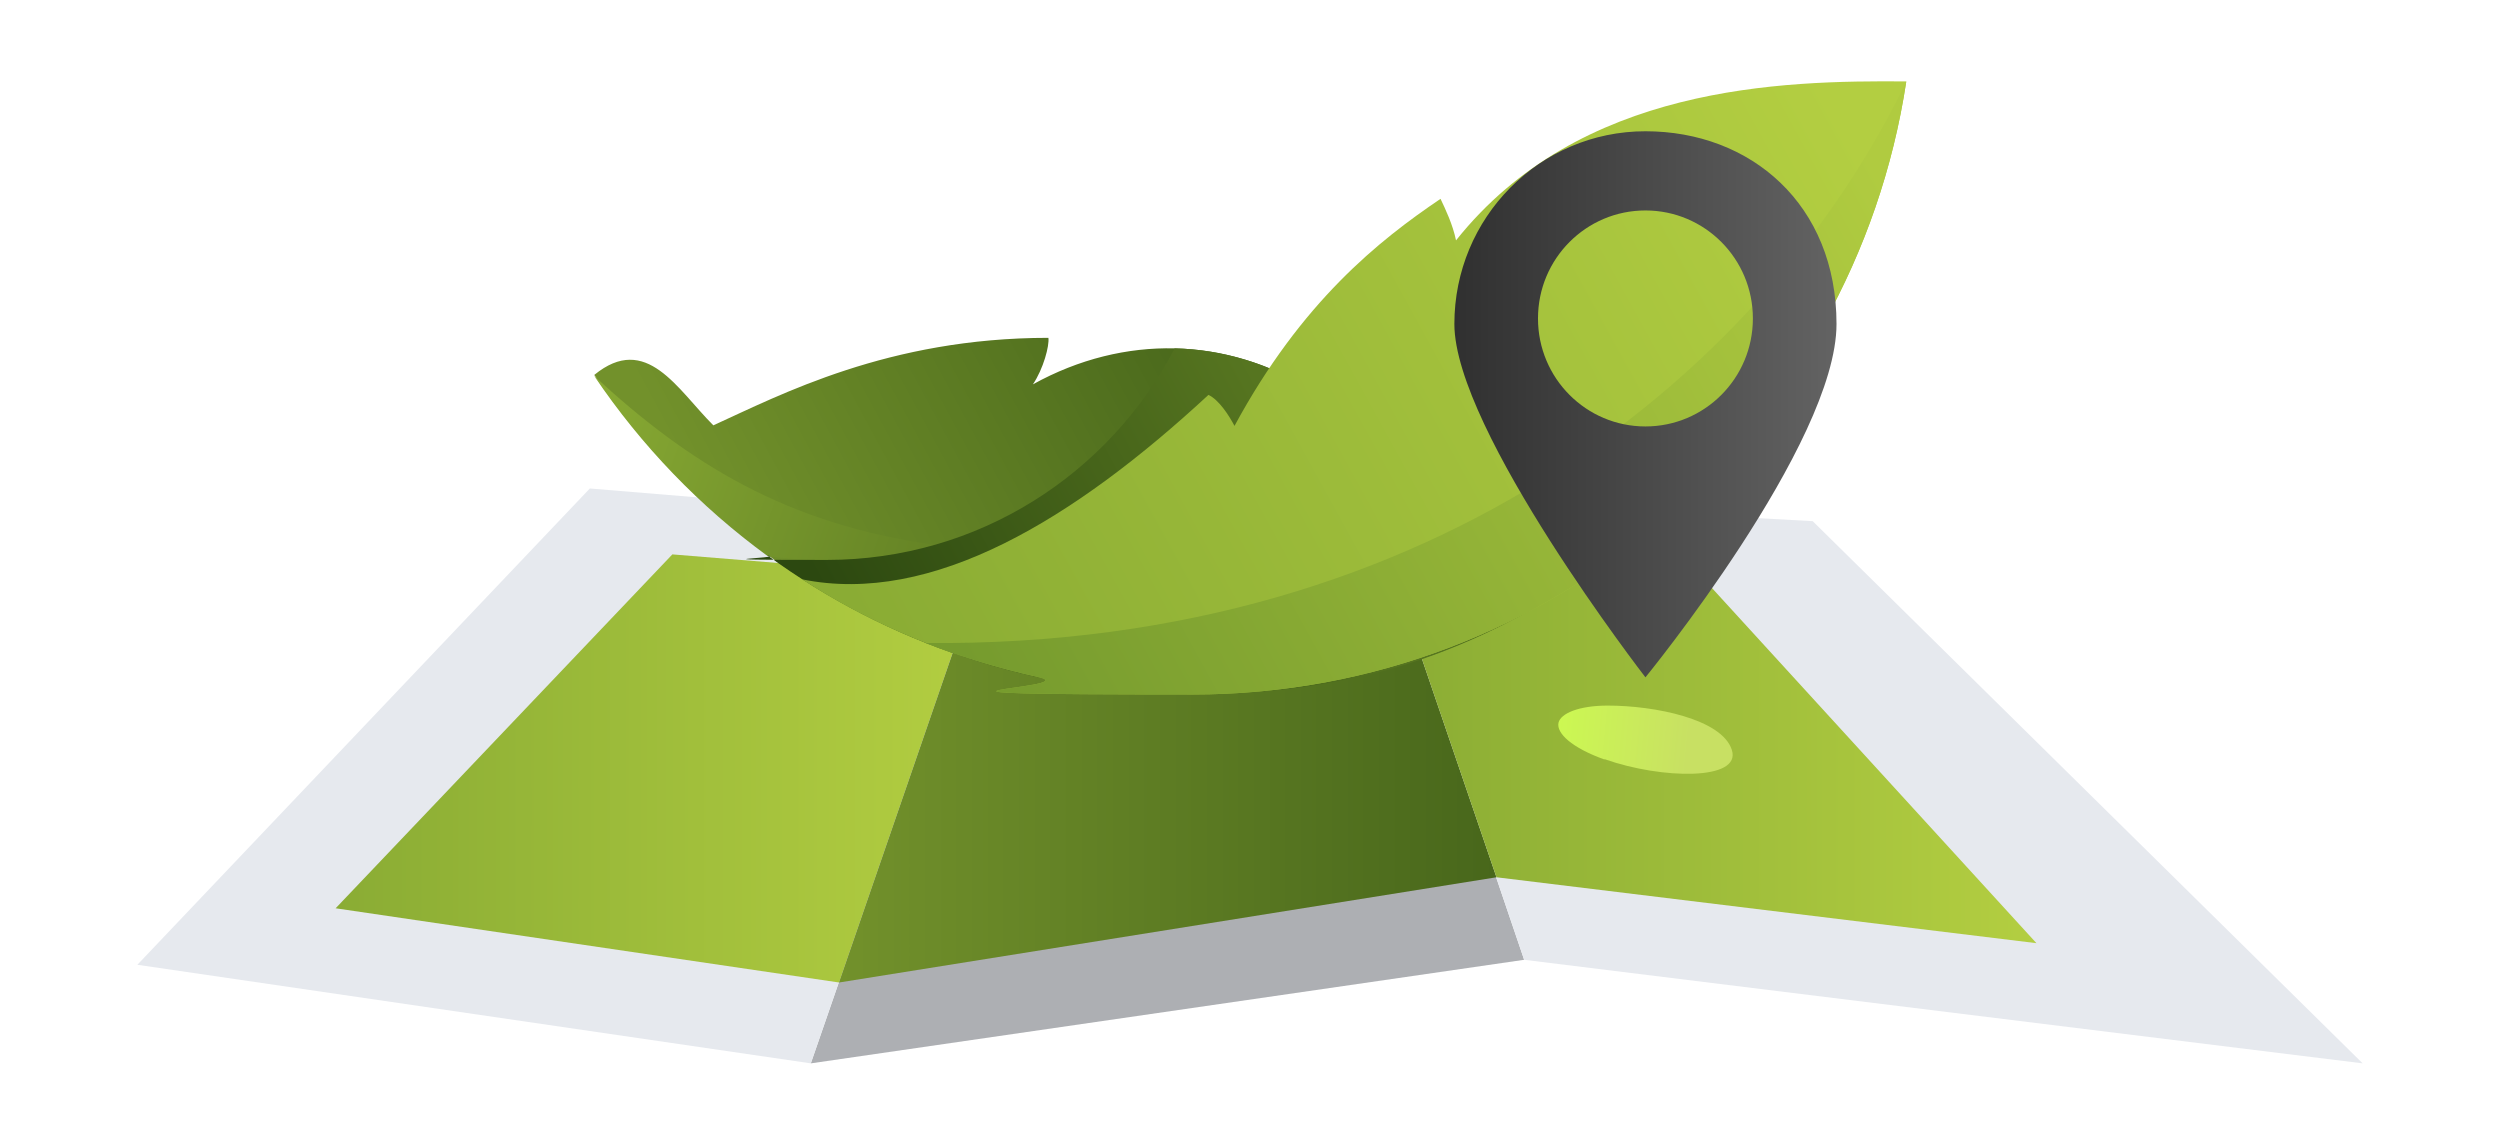 <?xml version="1.0" encoding="UTF-8"?>
<svg id="Ebene_1" data-name="Ebene 1" xmlns="http://www.w3.org/2000/svg" xmlns:xlink="http://www.w3.org/1999/xlink" version="1.1" viewBox="0 0 451.4 206.7">
  <defs>
    <style>
      .cls-1 {
        fill: url(#Unbenannter_Verlauf_139);
      }

      .cls-1, .cls-2, .cls-3, .cls-4, .cls-5, .cls-6, .cls-7, .cls-8, .cls-9, .cls-10, .cls-11, .cls-12 {
        stroke-width: 0px;
      }

      .cls-2 {
        fill: #adafb3;
      }

      .cls-3 {
        fill: #e6e9ee;
      }

      .cls-4 {
        fill: url(#Unbenannter_Verlauf_4);
      }

      .cls-5 {
        fill: url(#Unbenannter_Verlauf_3);
      }

      .cls-6 {
        fill: url(#Unbenannter_Verlauf_2);
      }

      .cls-7 {
        fill: url(#Unbenannter_Verlauf_33);
      }

      .cls-8 {
        fill: url(#Unbenannter_Verlauf_39);
      }

      .cls-9 {
        fill: url(#Unbenannter_Verlauf_17);
      }

      .cls-10 {
        fill: url(#Unbenannter_Verlauf_16);
      }

      .cls-11 {
        fill: url(#Unbenannter_Verlauf_23);
      }

      .cls-12 {
        fill: url(#Unbenannter_Verlauf_31);
      }
    </style>
    <linearGradient id="Unbenannter_Verlauf_2" data-name="Unbenannter Verlauf 2" x1="60.6" y1="363.6" x2="176.6" y2="363.6" gradientTransform="translate(0 502.4) scale(1 -1)" gradientUnits="userSpaceOnUse">
      <stop offset="0" stop-color="#8aac34"/>
      <stop offset="1" stop-color="#b3ce41"/>
    </linearGradient>
    <linearGradient id="Unbenannter_Verlauf_3" data-name="Unbenannter Verlauf 3" x1="151.5" y1="363.6" x2="270.2" y2="363.6" gradientTransform="translate(0 502.4) scale(1 -1)" gradientUnits="userSpaceOnUse">
      <stop offset="0" stop-color="#72912b"/>
      <stop offset="1" stop-color="#48671b"/>
    </linearGradient>
    <linearGradient id="Unbenannter_Verlauf_4" data-name="Unbenannter Verlauf 4" x1="250.3" y1="367.2" x2="367.7" y2="367.2" gradientTransform="translate(0 502.4) scale(1 -1)" gradientUnits="userSpaceOnUse">
      <stop offset="0" stop-color="#8aac34"/>
      <stop offset="1" stop-color="#b3ce41"/>
    </linearGradient>
    <linearGradient id="Unbenannter_Verlauf_39" data-name="Unbenannter Verlauf 39" x1="140.7" y1="116.5" x2="225" y2="70.9" gradientUnits="userSpaceOnUse">
      <stop offset="0" stop-color="#72912b"/>
      <stop offset="1" stop-color="#48671b"/>
    </linearGradient>
    <linearGradient id="Unbenannter_Verlauf_33" data-name="Unbenannter Verlauf 33" x1="100.2" y1="75.9" x2="179.8" y2="104.6" gradientUnits="userSpaceOnUse">
      <stop offset="0" stop-color="#8aac34"/>
      <stop offset="1" stop-color="#5f7d23"/>
    </linearGradient>
    <linearGradient id="Unbenannter_Verlauf_31" data-name="Unbenannter Verlauf 31" x1="161.3" y1="130.3" x2="238" y2="88.8" gradientUnits="userSpaceOnUse">
      <stop offset="0" stop-color="#2c4810"/>
      <stop offset="1" stop-color="#567520"/>
    </linearGradient>
    <linearGradient id="Unbenannter_Verlauf_139" data-name="Unbenannter Verlauf 139" x1="164.7" y1="129.9" x2="339.8" y2="33.7" gradientUnits="userSpaceOnUse">
      <stop offset="0" stop-color="#8aac34"/>
      <stop offset="1" stop-color="#b3ce41"/>
    </linearGradient>
    <linearGradient id="Unbenannter_Verlauf_23" data-name="Unbenannter Verlauf 23" x1="182" y1="132.9" x2="345.8" y2="42.9" gradientUnits="userSpaceOnUse">
      <stop offset="0" stop-color="#769b2e"/>
      <stop offset="1" stop-color="#b0cb40"/>
    </linearGradient>
    <linearGradient id="Unbenannter_Verlauf_16" data-name="Unbenannter Verlauf 16" x1="-56.6" y1="331" x2="-25.9" y2="331" gradientTransform="translate(302.2 433.3) rotate(5.5) scale(1 -.9)" gradientUnits="userSpaceOnUse">
      <stop offset="0" stop-color="#cdff4d"/>
      <stop offset="1" stop-color="#c8e063"/>
    </linearGradient>
    <linearGradient id="Unbenannter_Verlauf_17" data-name="Unbenannter Verlauf 17" x1="262.6" y1="429.4" x2="331.7" y2="429.4" gradientTransform="translate(0 502.4) scale(1 -1)" gradientUnits="userSpaceOnUse">
      <stop offset="0" stop-color="#303030"/>
      <stop offset="1" stop-color="#636363"/>
    </linearGradient>
  </defs>
  <g>
    <polygon class="cls-2" points="180.2 94.3 246.8 89.7 275.2 173.3 146.4 192 180.2 94.3"/>
    <polygon class="cls-3" points="327.3 94.1 426.6 192 275.2 173.3 246.8 89.7 327.3 94.1"/>
    <polygon class="cls-3" points="106.5 88.2 180.2 94.3 146.4 192 24.8 174.2 106.5 88.2"/>
    <polygon class="cls-6" points="121.4 100.1 176.6 104.6 151.5 177.4 60.6 164 121.4 100.1"/>
    <polygon class="cls-5" points="250.3 100.1 176.6 104.6 151.5 177.4 270.2 158.4 250.3 100.1"/>
    <polygon class="cls-4" points="367.7 170.3 306.3 103.1 250.3 100.1 270.2 158.4 367.7 170.3"/>
  </g>
  <g>
    <path class="cls-8" d="M236.8,70.4c-7.5-4.7-16-7.3-24.7-7.5,0,0,0,0,0,0-8.5-.2-17.3,1.9-25.6,6.5,1.9-2.8,3-7,2.8-8.4-28.9,0-48.4,10.3-60.5,15.8-6.5-6.5-12.1-16.8-21.5-9.1,8.5,12.6,19.1,23.6,31.3,32.5,21.5,15.7,48.1,25,76.8,25s47.5-6.8,67-18.6c-27.9-24.3-44.7-34.6-45.6-36.4Z"/>
    <path class="cls-7" d="M107.3,67.9c8.5,12.6,19.1,23.6,31.3,32.5,3.5.5,7,.8,10.7.8,6.8,0,13.4-1,19.7-2.8-27.1-3.7-44.8-14.9-61.7-30.5Z"/>
    <path class="cls-12" d="M236.8,70.4c-7.5-4.7-16-7.3-24.7-7.5,0,0,0,0,0,0-11.8,22.7-35.5,38.2-62.8,38.2s-7.2-.3-10.7-.8c21.5,15.7,48.1,25,76.8,25s47.5-6.8,67-18.6c-27.9-24.3-44.7-34.6-45.6-36.4Z"/>
    <path class="cls-1" d="M344.2,14.7c-9.5,62.7-63.6,110.7-128.8,110.7s-18.9-1.1-27.8-3.1c-15.5-3.4-29.9-9.3-42.8-17.7,23.5,4.8,49.2-10.9,73.4-33.3,1.9.9,3.7,3.7,4.7,5.6,12.1-22.4,26.1-33.5,37.2-41,.9,1.9,2.2,4.6,2.8,7.5,22.3-28,58.6-28.9,81.4-28.7Z"/>
    <path class="cls-11" d="M344.2,14.7c-9.5,62.7-63.6,110.7-128.8,110.7s-18.9-1.1-27.8-3.1c-7.1-1.6-13.9-3.6-20.5-6.2,93,.9,152.5-50.3,177.1-101.4Z"/>
  </g>
  <g>
    <path class="cls-10" d="M289.8,137.1c10.2,3.6,24.7,3.9,22.9-1.7-1.8-5.6-14-8-22.4-8-5.2,0-8.5,1.4-8.9,3.1-.4,1.9,2.4,4.5,8.2,6.6h0Z"/>
    <path class="cls-9" d="M297.1,23.7c-19.1,0-34.5,15.6-34.5,34.8s34.5,63.8,34.5,63.8c0,0,34.5-42.2,34.5-63.8s-15.5-34.8-34.5-34.8ZM297.1,77c-10.7,0-19.4-8.7-19.4-19.5s8.7-19.5,19.4-19.5,19.4,8.7,19.4,19.5-8.7,19.5-19.4,19.5Z"/>
  </g>
</svg>